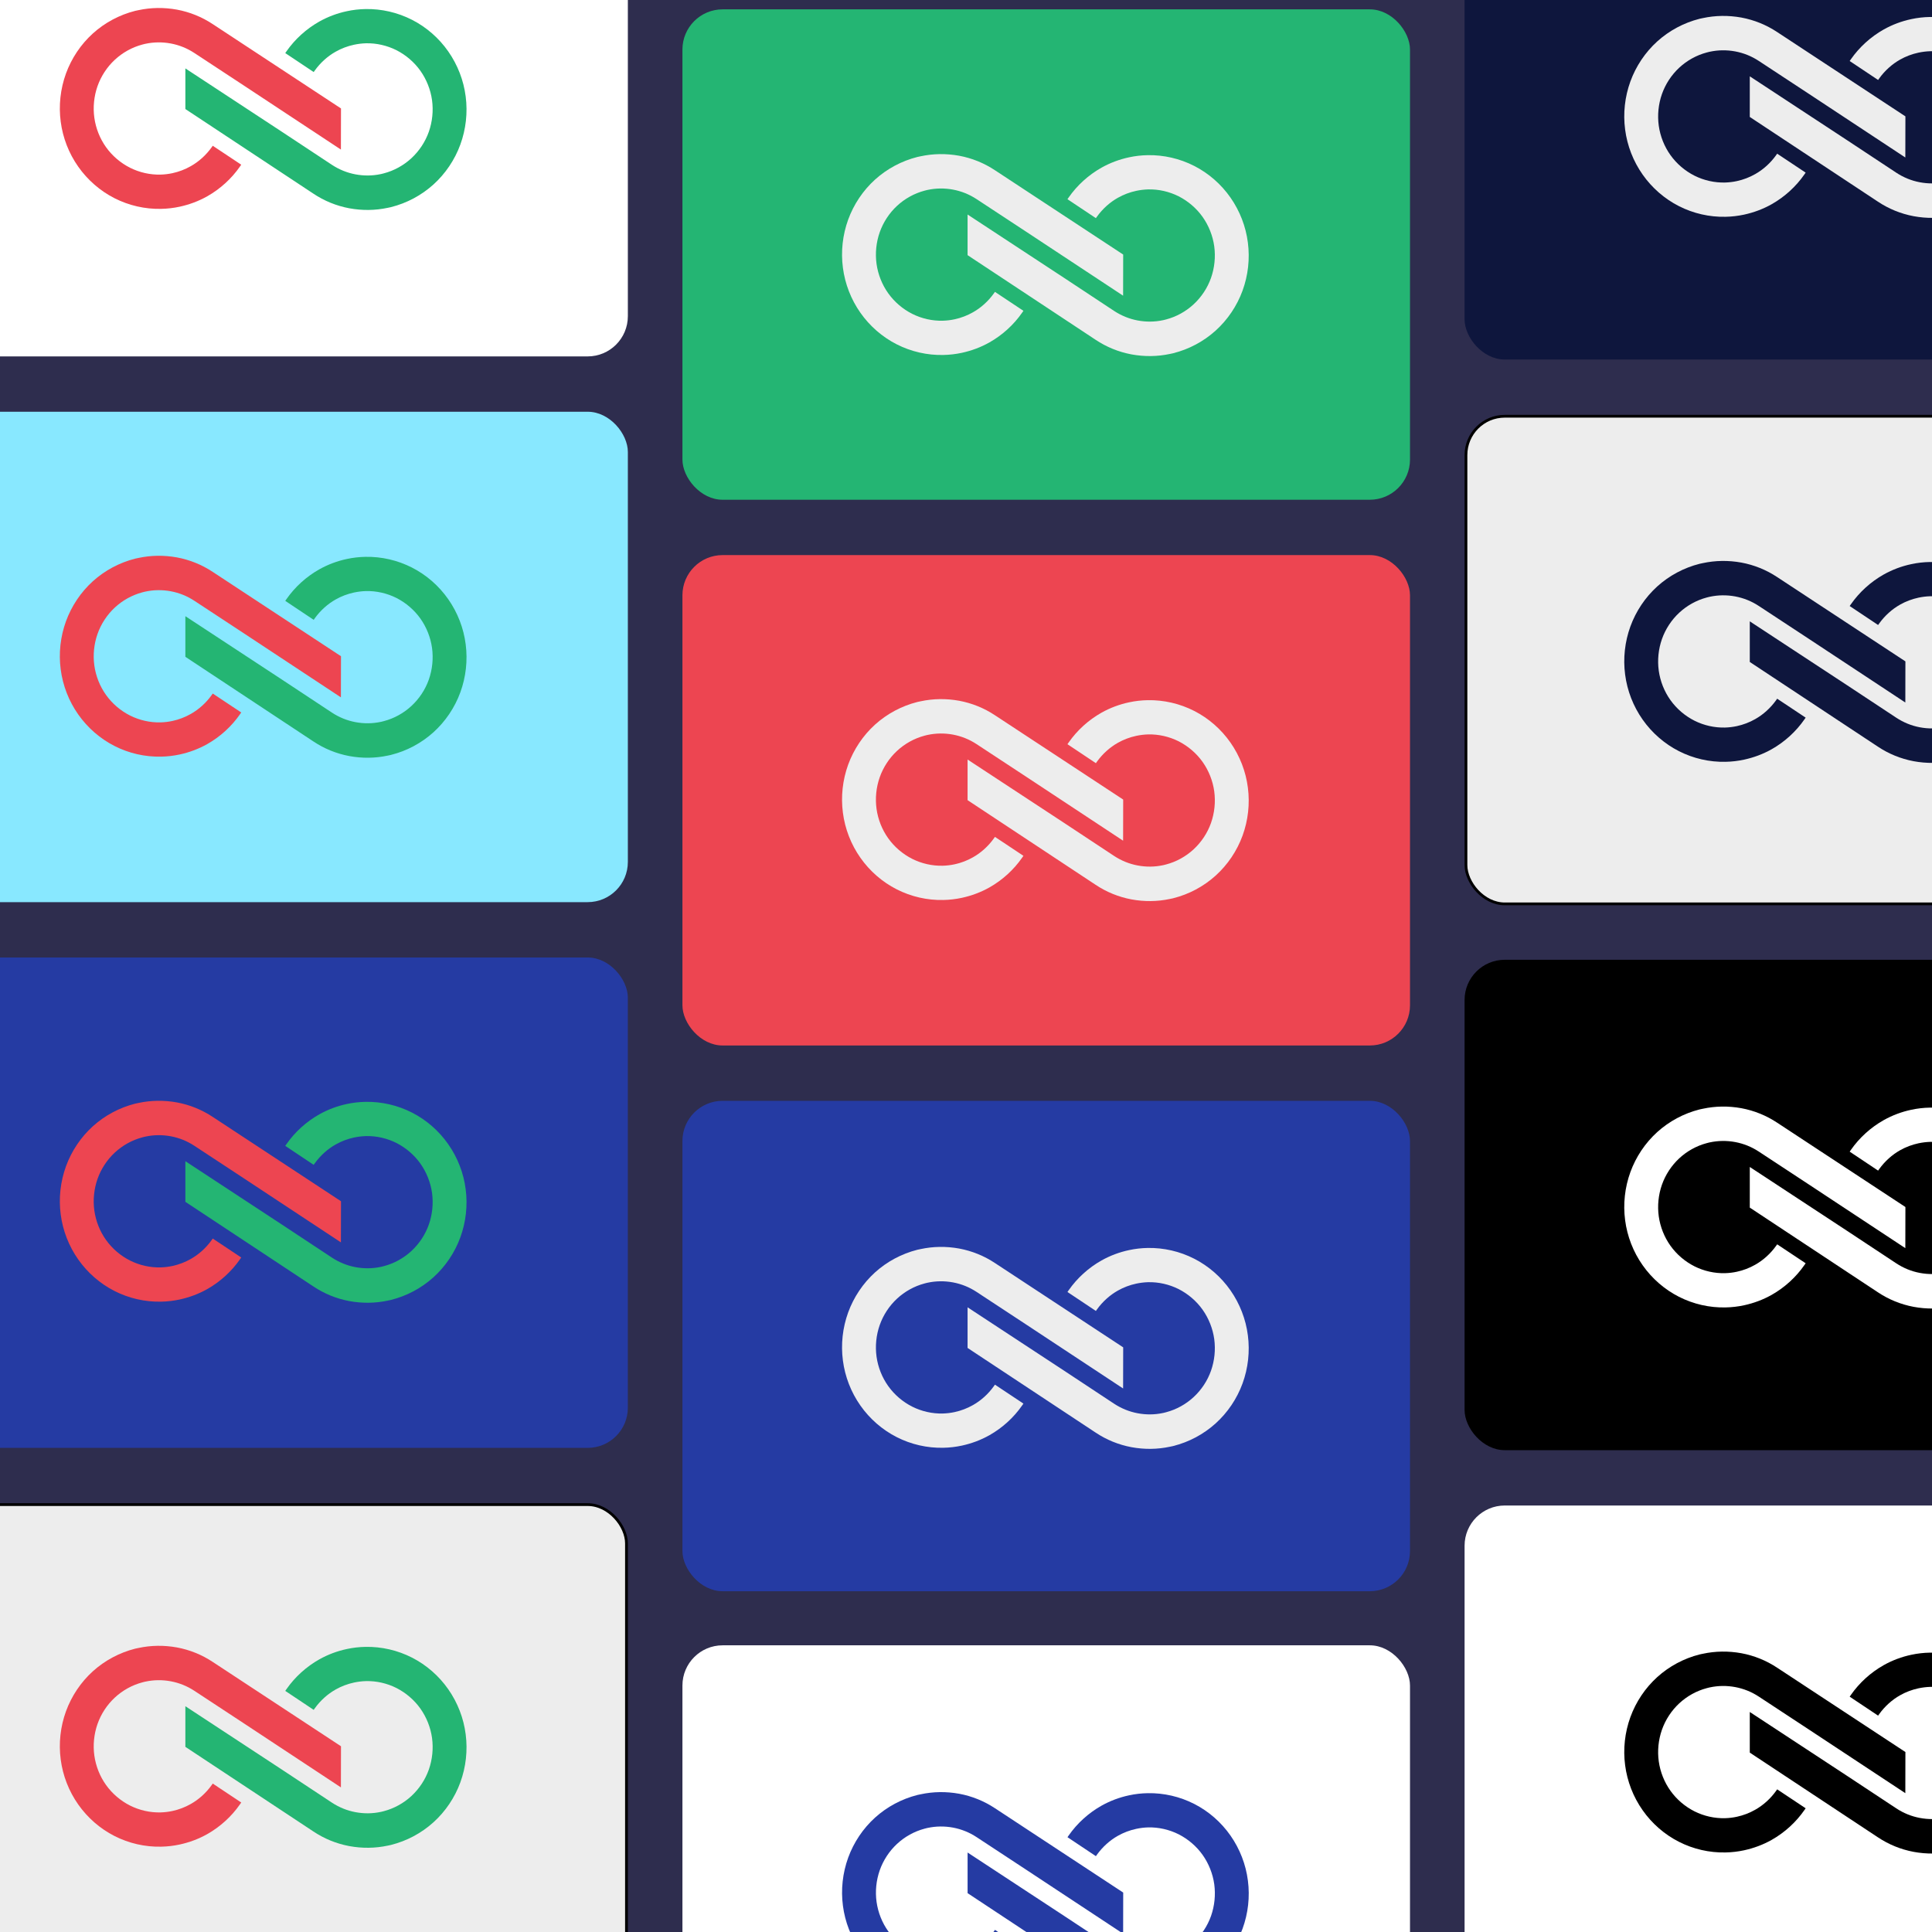 <svg width="620" height="620" viewBox="0 0 620 620" fill="none" xmlns="http://www.w3.org/2000/svg">
<rect x="0" y="0" width="620" height="620" fill="#808080" stroke="none"/>
<g clip-path="url(#clip0_702_46483)">
<rect width="620" height="620" fill="#2E2D4E"/>
<rect x="-32" y="-43" width="233.485" height="157.376" rx="12.9" fill="white"/>
<path d="M43.348 3.493C38.324 4.771 33.647 7.265 29.787 10.75C25.928 14.252 22.958 18.691 21.171 23.59C19.383 28.515 18.796 33.854 19.481 39.032C20.148 44.2 22.087 49.206 25.11 53.492C28.107 57.76 32.135 61.263 36.741 63.604C41.374 65.963 46.541 67.142 51.707 67.025C53.699 66.989 55.709 66.755 57.665 66.332C60.768 65.657 63.747 64.549 66.513 62.992C70.692 60.623 74.32 57.319 77.032 53.402L77.415 52.853L68.273 46.775L67.918 47.279C66.113 49.791 63.792 51.88 61.231 53.321C59.399 54.366 57.425 55.122 55.344 55.572C54.099 55.842 52.819 55.995 51.547 56.031C48.177 56.121 44.78 55.356 41.739 53.834C38.689 52.295 36.03 50.026 34.038 47.243C32.046 44.461 30.757 41.202 30.276 37.798C29.805 34.404 30.161 30.892 31.29 27.66C32.428 24.436 34.349 21.501 36.839 19.187C39.32 16.882 42.37 15.18 45.651 14.306L46.461 14.099L46.683 14.054C49.333 13.487 52.081 13.451 54.81 13.955C57.496 14.46 60.048 15.477 62.387 17.017L78.304 27.479L109.401 48L109.427 34.8L68.3 7.76C64.797 5.437 60.919 3.862 56.767 3.087C52.605 2.34 48.452 2.394 44.406 3.267L43.339 3.493H43.366H43.348Z" fill="#ED4551"/>
<path d="M125.504 66.458C130.528 65.198 135.215 62.703 139.083 59.219C142.951 55.725 145.939 51.286 147.726 46.397C149.523 41.481 150.118 36.15 149.443 30.973C148.793 25.805 146.855 20.798 143.849 16.503C140.861 12.226 136.851 8.724 132.236 6.365C127.603 3.997 122.436 2.808 117.279 2.907C115.287 2.943 113.277 3.168 111.321 3.592C108.217 4.249 105.239 5.365 102.473 6.914C98.294 9.273 94.648 12.578 91.927 16.485L91.544 17.035L100.668 23.122L101.024 22.617C102.829 20.114 105.159 18.025 107.72 16.585C109.551 15.549 111.525 14.802 113.624 14.352C114.869 14.09 116.149 13.928 117.421 13.892C120.791 13.811 124.188 14.586 127.229 16.107C130.262 17.656 132.929 19.934 134.903 22.707C136.878 25.499 138.176 28.758 138.647 32.153C139.11 35.556 138.745 39.059 137.616 42.291C136.477 45.515 134.548 48.432 132.04 50.755C129.541 53.069 126.5 54.753 123.219 55.617L122.41 55.824L122.187 55.869C119.537 56.437 116.79 56.464 114.06 55.95C111.374 55.446 108.822 54.411 106.483 52.871L90.593 42.372L59.487 21.951V34.989L100.552 62.136C104.047 64.468 107.924 66.053 112.068 66.836C116.23 67.602 120.382 67.557 124.428 66.692L125.495 66.467H125.486L125.504 66.458Z" fill="#24B573"/>
<rect x="-32" y="132.133" width="233.485" height="157.376" rx="12.9" fill="#88E8FF"/>
<path d="M43.348 179.282C38.324 180.56 33.647 183.054 29.787 186.539C25.928 190.041 22.958 194.48 21.171 199.379C19.383 204.304 18.796 209.643 19.481 214.821C20.148 219.989 22.087 224.995 25.11 229.281C28.107 233.549 32.135 237.052 36.741 239.393C41.374 241.752 46.541 242.932 51.707 242.814C53.699 242.778 55.709 242.544 57.665 242.121C60.768 241.446 63.747 240.338 66.513 238.781C70.692 236.413 74.32 233.108 77.032 229.191L77.415 228.642L68.273 222.564L67.918 223.068C66.113 225.581 63.792 227.67 61.231 229.11C59.399 230.155 57.425 230.911 55.344 231.361C54.099 231.631 52.819 231.784 51.547 231.82C48.177 231.91 44.78 231.145 41.739 229.623C38.689 228.084 36.03 225.815 34.038 223.032C32.046 220.25 30.757 216.991 30.276 213.587C29.805 210.193 30.161 206.681 31.29 203.449C32.428 200.225 34.349 197.29 36.839 194.976C39.32 192.671 42.37 190.969 45.651 190.095L46.461 189.888L46.683 189.843C49.333 189.276 52.081 189.24 54.81 189.744C57.496 190.249 60.048 191.266 62.387 192.806L78.304 203.268L109.401 223.789L109.427 210.589L68.3 183.549C64.797 181.226 60.919 179.651 56.767 178.876C52.605 178.129 48.452 178.183 44.406 179.056L43.339 179.282H43.366H43.348Z" fill="#ED4551"/>
<path d="M125.504 242.247C130.528 240.987 135.215 238.493 139.083 235.008C142.951 231.514 145.939 227.075 147.726 222.186C149.523 217.27 150.118 211.94 149.443 206.762C148.793 201.594 146.855 196.588 143.849 192.293C140.861 188.016 136.851 184.513 132.236 182.154C127.603 179.786 122.436 178.597 117.279 178.696C115.287 178.732 113.277 178.958 111.321 179.381C108.217 180.038 105.239 181.155 102.473 182.703C98.294 185.062 94.648 188.367 91.927 192.275L91.544 192.824L100.668 198.911L101.024 198.406C102.829 195.903 105.159 193.814 107.72 192.374C109.551 191.338 111.525 190.591 113.624 190.141C114.869 189.88 116.149 189.717 117.421 189.681C120.791 189.6 124.188 190.375 127.229 191.896C130.262 193.445 132.929 195.723 134.903 198.496C136.878 201.288 138.176 204.547 138.647 207.942C139.11 211.345 138.745 214.848 137.616 218.08C136.477 221.304 134.548 224.221 132.04 226.544C129.541 228.858 126.5 230.542 123.219 231.406L122.41 231.613L122.187 231.658C119.537 232.226 116.79 232.253 114.06 231.739C111.374 231.235 108.822 230.2 106.483 228.66L90.593 218.161L59.487 197.74V210.778L100.552 237.925C104.047 240.257 107.924 241.842 112.068 242.625C116.23 243.391 120.382 243.346 124.428 242.481L125.495 242.256H125.486L125.504 242.247Z" fill="#24B573"/>
<rect x="-32" y="307.266" width="233.485" height="157.376" rx="12.9" fill="#253BA3"/>
<path d="M43.348 354.182C38.324 355.461 33.647 357.955 29.787 361.439C25.928 364.942 22.958 369.381 21.171 374.279C19.383 379.204 18.796 384.544 19.481 389.721C20.148 394.889 22.087 399.896 25.11 404.182C28.107 408.45 32.135 411.952 36.741 414.293C41.374 416.652 46.541 417.832 51.707 417.715C53.699 417.679 55.709 417.445 57.665 417.022C60.768 416.346 63.747 415.239 66.513 413.681C70.692 411.313 74.32 408.008 77.032 404.092L77.415 403.542L68.273 397.465L67.918 397.969C66.113 400.481 63.792 402.57 61.231 404.011C59.399 405.055 57.425 405.811 55.344 406.262C54.099 406.532 52.819 406.685 51.547 406.721C48.177 406.811 44.78 406.046 41.739 404.524C38.689 402.984 36.03 400.715 34.038 397.933C32.046 395.151 30.757 391.891 30.276 388.488C29.805 385.093 30.161 381.581 31.29 378.349C32.428 375.125 34.349 372.19 36.839 369.876C39.32 367.571 42.37 365.869 45.651 364.996L46.461 364.789L46.683 364.744C49.333 364.176 52.081 364.14 54.81 364.645C57.496 365.149 60.048 366.166 62.387 367.706L78.304 378.169L109.401 398.689L109.427 385.489L68.3 358.45C64.797 356.127 60.919 354.551 56.767 353.777C52.605 353.029 48.452 353.083 44.406 353.957L43.339 354.182H43.366H43.348Z" fill="#ED4551"/>
<path d="M125.504 417.147C130.528 415.887 135.215 413.393 139.083 409.908C142.951 406.415 145.939 401.976 147.726 397.086C149.523 392.17 150.118 386.84 149.443 381.662C148.793 376.494 146.855 371.488 143.849 367.193C140.861 362.916 136.851 359.413 132.236 357.054C127.603 354.686 122.436 353.497 117.279 353.597C115.287 353.633 113.277 353.858 111.321 354.281C108.217 354.938 105.239 356.055 102.473 357.603C98.294 359.962 94.648 363.267 91.927 367.175L91.544 367.724L100.668 373.811L101.024 373.307C102.829 370.803 105.159 368.714 107.72 367.274C109.551 366.238 111.525 365.491 113.624 365.041C114.869 364.78 116.149 364.618 117.421 364.582C120.791 364.501 124.188 365.275 127.229 366.797C130.262 368.345 132.929 370.623 134.903 373.397C136.878 376.188 138.176 379.447 138.647 382.842C139.11 386.245 138.745 389.748 137.616 392.98C136.477 396.204 134.548 399.121 132.04 401.444C129.541 403.758 126.5 405.442 123.219 406.306L122.41 406.514L122.187 406.559C119.537 407.126 116.79 407.153 114.06 406.64C111.374 406.135 108.822 405.1 106.483 403.56L90.593 393.062L59.487 372.64V385.678L100.552 412.825C104.047 415.158 107.924 416.742 112.068 417.526C116.23 418.291 120.382 418.246 124.428 417.382L125.495 417.156H125.486L125.504 417.147Z" fill="#24B573"/>
<rect x="-31.556" y="482.842" width="232.597" height="156.489" rx="12.456" fill="#EDEDED"/>
<rect x="-31.556" y="482.842" width="232.597" height="156.489" rx="12.456" stroke="black" stroke-width="0.888"/>
<path d="M43.348 529.084C38.324 530.363 33.647 532.857 29.787 536.342C25.928 539.844 22.958 544.283 21.171 549.181C19.383 554.107 18.796 559.446 19.481 564.623C20.148 569.792 22.087 574.798 25.11 579.084C28.107 583.352 32.135 586.855 36.741 589.196C41.374 591.555 46.541 592.734 51.707 592.617C53.699 592.581 55.709 592.347 57.665 591.924C60.768 591.249 63.747 590.141 66.513 588.583C70.692 586.215 74.32 582.911 77.032 578.994L77.415 578.445L68.273 572.367L67.918 572.871C66.113 575.383 63.792 577.472 61.231 578.913C59.399 579.957 57.425 580.714 55.344 581.164C54.099 581.434 52.819 581.587 51.547 581.623C48.177 581.713 44.78 580.948 41.739 579.426C38.689 577.886 36.03 575.617 34.038 572.835C32.046 570.053 30.757 566.793 30.276 563.39C29.805 559.995 30.161 556.484 31.29 553.251C32.428 550.028 34.349 547.092 36.839 544.778C39.32 542.473 42.37 540.772 45.651 539.898L46.461 539.691L46.683 539.646C49.333 539.079 52.081 539.043 54.81 539.547C57.496 540.051 60.048 541.069 62.387 542.608L78.304 553.071L109.401 573.592L109.427 560.392L68.3 533.352C64.797 531.029 60.919 529.453 56.767 528.679C52.605 527.932 48.452 527.986 44.406 528.859L43.339 529.084H43.366H43.348Z" fill="#ED4551"/>
<path d="M125.504 592.05C130.528 590.789 135.215 588.295 139.083 584.81C142.951 581.317 145.939 576.878 147.726 571.989C149.523 567.072 150.118 561.742 149.443 556.565C148.793 551.396 146.855 546.39 143.849 542.095C140.861 537.818 136.851 534.315 132.236 531.956C127.603 529.588 122.436 528.4 117.279 528.499C115.287 528.535 113.277 528.76 111.321 529.183C108.217 529.841 105.239 530.957 102.473 532.506C98.294 534.865 94.648 538.169 91.927 542.077L91.544 542.626L100.668 548.713L101.024 548.209C102.829 545.706 105.159 543.617 107.72 542.176C109.551 541.141 111.525 540.393 113.624 539.943C114.869 539.682 116.149 539.52 117.421 539.484C120.791 539.403 124.188 540.177 127.229 541.699C130.262 543.248 132.929 545.526 134.903 548.299C136.878 551.09 138.176 554.35 138.647 557.744C139.11 561.148 138.745 564.65 137.616 567.883C136.477 571.106 134.548 574.024 132.04 576.347C129.541 578.661 126.5 580.344 123.219 581.209L122.41 581.416L122.187 581.461C119.537 582.028 116.79 582.055 114.06 581.542C111.374 581.038 108.822 580.002 106.483 578.463L90.593 567.964L59.487 547.543V560.58L100.552 587.728C104.047 590.06 107.924 591.645 112.068 592.428C116.23 593.193 120.382 593.148 124.428 592.284L125.495 592.059H125.486L125.504 592.05Z" fill="#24B573"/>
<rect x="219" y="3" width="233.485" height="157.376" rx="12.9" fill="#24B573"/>
<path d="M294.364 50.381C289.34 51.66 284.662 54.154 280.803 57.639C276.944 61.141 273.974 65.58 272.186 70.478C270.399 75.403 269.812 80.743 270.497 85.92C271.164 91.089 273.102 96.095 276.126 100.381C279.122 104.649 283.151 108.151 287.757 110.492C292.39 112.852 297.556 114.031 302.723 113.914C304.715 113.878 306.724 113.644 308.681 113.221C311.784 112.545 314.763 111.438 317.528 109.88C321.708 107.512 325.336 104.208 328.048 100.291L328.43 99.742L319.289 93.664L318.933 94.168C317.128 96.68 314.807 98.769 312.246 100.21C310.415 101.254 308.44 102.011 306.36 102.461C305.115 102.731 303.834 102.884 302.563 102.92C299.192 103.01 295.795 102.245 292.754 100.723C289.704 99.183 287.045 96.914 285.053 94.132C283.062 91.35 281.772 88.09 281.292 84.687C280.821 81.292 281.176 77.781 282.306 74.548C283.444 71.325 285.365 68.389 287.855 66.075C290.336 63.77 293.386 62.068 296.667 61.195L297.476 60.988L297.698 60.943C300.348 60.376 303.096 60.34 305.826 60.844C308.512 61.348 311.064 62.366 313.402 63.905L329.32 74.368L360.416 94.888L360.443 81.688L319.316 54.649C315.812 52.326 311.935 50.75 307.782 49.976C303.621 49.229 299.468 49.283 295.422 50.156L294.355 50.381H294.382H294.364Z" fill="#EDEDED"/>
<path d="M376.52 113.347C381.544 112.086 386.23 109.592 390.099 106.108C393.967 102.614 396.955 98.175 398.742 93.286C400.538 88.37 401.134 83.039 400.458 77.862C399.809 72.693 397.87 67.687 394.865 63.392C391.877 59.115 387.867 55.613 383.251 53.254C378.618 50.886 373.452 49.697 368.294 49.796C366.303 49.832 364.293 50.057 362.337 50.48C359.233 51.138 356.254 52.254 353.489 53.803C349.309 56.162 345.663 59.466 342.942 63.374L342.56 63.923L351.683 70.01L352.039 69.506C353.844 67.003 356.174 64.914 358.735 63.473C360.567 62.438 362.541 61.69 364.64 61.24C365.885 60.979 367.165 60.817 368.437 60.781C371.807 60.7 375.204 61.474 378.245 62.996C381.277 64.545 383.945 66.823 385.919 69.596C387.893 72.387 389.191 75.647 389.663 79.041C390.125 82.445 389.761 85.947 388.631 89.18C387.493 92.403 385.563 95.321 383.056 97.644C380.557 99.958 377.516 101.642 374.235 102.506L373.425 102.713L373.203 102.758C370.553 103.325 367.805 103.352 365.075 102.839C362.39 102.335 359.838 101.299 357.499 99.76L341.608 89.261L310.503 68.84V81.878L351.568 109.025C355.063 111.357 358.94 112.942 363.084 113.725C367.245 114.49 371.398 114.445 375.444 113.581L376.511 113.356H376.502L376.52 113.347Z" fill="#EDEDED"/>
<rect x="219" y="178.133" width="233.485" height="157.376" rx="12.9" fill="#ED4551"/>
<path d="M294.364 225.282C289.34 226.56 284.662 229.054 280.803 232.539C276.944 236.041 273.974 240.48 272.186 245.379C270.399 250.304 269.812 255.643 270.497 260.821C271.164 265.989 273.102 270.995 276.126 275.281C279.122 279.549 283.151 283.052 287.757 285.393C292.39 287.752 297.556 288.932 302.723 288.814C304.715 288.778 306.724 288.544 308.681 288.121C311.784 287.446 314.763 286.338 317.528 284.781C321.708 282.413 325.336 279.108 328.048 275.191L328.43 274.642L319.289 268.564L318.933 269.068C317.128 271.581 314.807 273.67 312.246 275.11C310.415 276.155 308.44 276.911 306.36 277.361C305.115 277.631 303.834 277.784 302.563 277.82C299.192 277.91 295.795 277.145 292.754 275.623C289.704 274.084 287.045 271.815 285.053 269.032C283.062 266.25 281.772 262.991 281.292 259.587C280.821 256.193 281.176 252.681 282.306 249.449C283.444 246.225 285.365 243.29 287.855 240.976C290.336 238.671 293.386 236.969 296.667 236.095L297.476 235.888L297.698 235.843C300.348 235.276 303.096 235.24 305.826 235.744C308.512 236.249 311.064 237.266 313.402 238.806L329.32 249.268L360.416 269.789L360.443 256.589L319.316 229.549C315.812 227.226 311.935 225.651 307.782 224.876C303.621 224.129 299.468 224.183 295.422 225.056L294.355 225.282H294.382H294.364Z" fill="#EDEDED"/>
<path d="M376.52 288.247C381.544 286.987 386.23 284.493 390.099 281.008C393.967 277.514 396.955 273.075 398.742 268.186C400.538 263.27 401.134 257.94 400.458 252.762C399.809 247.594 397.87 242.588 394.865 238.293C391.877 234.016 387.867 230.513 383.251 228.154C378.618 225.786 373.452 224.597 368.294 224.696C366.303 224.732 364.293 224.958 362.337 225.381C359.233 226.038 356.254 227.155 353.489 228.703C349.309 231.062 345.663 234.367 342.942 238.275L342.56 238.824L351.683 244.911L352.039 244.406C353.844 241.903 356.174 239.814 358.735 238.374C360.567 237.338 362.541 236.591 364.64 236.141C365.885 235.88 367.165 235.717 368.437 235.681C371.807 235.6 375.204 236.375 378.245 237.896C381.277 239.445 383.945 241.723 385.919 244.496C387.893 247.288 389.191 250.547 389.663 253.942C390.125 257.345 389.761 260.848 388.631 264.08C387.493 267.304 385.563 270.221 383.056 272.544C380.557 274.858 377.516 276.542 374.235 277.406L373.425 277.613L373.203 277.658C370.553 278.226 367.805 278.253 365.075 277.739C362.39 277.235 359.838 276.2 357.499 274.66L341.608 264.161L310.503 243.74V256.778L351.568 283.925C355.063 286.257 358.94 287.842 363.084 288.625C367.245 289.391 371.398 289.346 375.444 288.481L376.511 288.256H376.502L376.52 288.247Z" fill="#EDEDED"/>
<rect x="219" y="353.266" width="233.485" height="157.376" rx="12.9" fill="#253BA3"/>
<path d="M294.364 401.071C289.34 402.349 284.662 404.843 280.803 408.328C276.944 411.831 273.974 416.269 272.186 421.168C270.399 426.093 269.812 431.432 270.497 436.61C271.164 441.778 273.102 446.784 276.126 451.07C279.122 455.338 283.151 458.841 287.757 461.182C292.39 463.541 297.556 464.721 302.723 464.604C304.715 464.568 306.724 464.333 308.681 463.91C311.784 463.235 314.763 462.127 317.528 460.57C321.708 458.202 325.336 454.897 328.048 450.98L328.43 450.431L319.289 444.353L318.933 444.858C317.128 447.37 314.807 449.459 312.246 450.899C310.415 451.944 308.44 452.7 306.36 453.15C305.115 453.42 303.834 453.573 302.563 453.61C299.192 453.7 295.795 452.934 292.754 451.413C289.704 449.873 287.045 447.604 285.053 444.822C283.062 442.039 281.772 438.78 281.292 435.376C280.821 431.982 281.176 428.47 282.306 425.238C283.444 422.014 285.365 419.079 287.855 416.765C290.336 414.46 293.386 412.758 296.667 411.885L297.476 411.677L297.698 411.632C300.348 411.065 303.096 411.029 305.826 411.533C308.512 412.038 311.064 413.055 313.402 414.595L329.32 425.058L360.416 445.578L360.443 432.378L319.316 405.339C315.812 403.016 311.935 401.44 307.782 400.665C303.621 399.918 299.468 399.972 295.422 400.846L294.355 401.071H294.382H294.364Z" fill="#EDEDED"/>
<path d="M376.52 464.036C381.544 462.776 386.23 460.281 390.099 456.797C393.967 453.303 396.955 448.864 398.742 443.975C400.538 439.059 401.134 433.728 400.458 428.551C399.809 423.383 397.87 418.376 394.865 414.081C391.877 409.804 387.867 406.302 383.251 403.943C378.618 401.575 373.452 400.386 368.294 400.485C366.303 400.521 364.293 400.746 362.337 401.17C359.233 401.827 356.254 402.943 353.489 404.492C349.309 406.851 345.663 410.156 342.942 414.063L342.56 414.613L351.683 420.699L352.039 420.195C353.844 417.692 356.174 415.603 358.735 414.162C360.567 413.127 362.541 412.38 364.64 411.929C365.885 411.668 367.165 411.506 368.437 411.47C371.807 411.389 375.204 412.164 378.245 413.685C381.277 415.234 383.945 417.512 385.919 420.285C387.893 423.076 389.191 426.336 389.663 429.73C390.125 433.134 389.761 436.637 388.631 439.869C387.493 443.093 385.563 446.01 383.056 448.333C380.557 450.647 377.516 452.331 374.235 453.195L373.425 453.402L373.203 453.447C370.553 454.015 367.805 454.042 365.075 453.528C362.39 453.024 359.838 451.989 357.499 450.449L341.608 439.95L310.503 419.529V432.567L351.568 459.714C355.063 462.046 358.94 463.631 363.084 464.414C367.245 465.18 371.398 465.135 375.444 464.27L376.511 464.045H376.502L376.52 464.036Z" fill="#EDEDED"/>
<rect x="219" y="528" width="233.485" height="157.376" rx="12.9" fill="white"/>
<path d="M294.372 576.035C289.347 577.314 284.67 579.808 280.811 583.293C276.951 586.795 273.981 591.234 272.194 596.133C270.407 601.058 269.82 606.397 270.504 611.575C271.171 616.743 273.11 621.749 276.133 626.035C279.13 630.303 283.158 633.806 287.765 636.147C292.397 638.506 297.564 639.685 302.73 639.568C304.722 639.532 306.732 639.298 308.688 638.875C311.792 638.2 314.771 637.092 317.536 635.535C321.716 633.166 325.344 629.862 328.056 625.945L328.438 625.396L319.297 619.318L318.941 619.822C317.136 622.334 314.815 624.423 312.254 625.864C310.422 626.909 308.448 627.665 306.367 628.115C305.122 628.385 303.842 628.538 302.57 628.574C299.2 628.664 295.803 627.899 292.762 626.377C289.712 624.838 287.053 622.569 285.061 619.786C283.069 617.004 281.78 613.745 281.3 610.341C280.829 606.947 281.184 603.435 282.314 600.202C283.452 596.979 285.373 594.044 287.862 591.73C290.343 589.425 293.393 587.723 296.675 586.849L297.484 586.642L297.706 586.597C300.356 586.03 303.104 585.994 305.834 586.498C308.519 587.002 311.071 588.02 313.41 589.56L329.327 600.022L360.424 620.543L360.451 607.343L319.324 580.303C315.82 577.98 311.943 576.405 307.79 575.63C303.629 574.883 299.476 574.937 295.43 575.81L294.363 576.035H294.389H294.372Z" fill="#253BA3"/>
<path d="M376.528 639.001C381.552 637.74 386.238 635.246 390.106 631.762C393.975 628.268 396.962 623.829 398.75 618.94C400.546 614.024 401.142 608.693 400.466 603.516C399.817 598.347 397.878 593.341 394.873 589.046C391.885 584.769 387.874 581.267 383.259 578.908C378.626 576.54 373.46 575.351 368.302 575.45C366.31 575.486 364.301 575.711 362.344 576.134C359.241 576.792 356.262 577.908 353.496 579.457C349.317 581.816 345.671 585.12 342.95 589.028L342.568 589.577L351.691 595.664L352.047 595.16C353.852 592.657 356.182 590.568 358.743 589.127C360.575 588.092 362.549 587.344 364.647 586.894C365.892 586.633 367.173 586.471 368.445 586.435C371.815 586.354 375.212 587.128 378.253 588.65C381.285 590.199 383.953 592.477 385.927 595.25C387.901 598.041 389.199 601.301 389.671 604.695C390.133 608.099 389.768 611.601 388.639 614.834C387.501 618.057 385.571 620.975 383.064 623.298C380.565 625.612 377.524 627.296 374.242 628.16L373.433 628.367L373.211 628.412C370.561 628.979 367.813 629.006 365.083 628.493C362.398 627.989 359.846 626.953 357.507 625.414L341.616 614.915L310.511 594.494V607.532L351.576 634.679C355.07 637.011 358.947 638.596 363.091 639.379C367.253 640.144 371.406 640.099 375.452 639.235L376.519 639.01H376.51L376.528 639.001Z" fill="#253BA3"/>
<rect x="470" y="-42" width="233.485" height="157.376" rx="12.9" fill="#0E163D"/>
<path d="M545.387 6.035C540.363 7.314 535.686 9.808 531.826 13.293C527.967 16.795 524.997 21.234 523.21 26.133C521.422 31.058 520.835 36.397 521.52 41.575C522.187 46.743 524.126 51.749 527.149 56.035C530.146 60.303 534.174 63.806 538.78 66.147C543.413 68.506 548.58 69.685 553.746 69.568C555.738 69.532 557.748 69.298 559.704 68.875C562.807 68.2 565.786 67.092 568.552 65.534C572.731 63.166 576.359 59.862 579.072 55.945L579.454 55.396L570.313 49.318L569.957 49.822C568.152 52.334 565.831 54.423 563.27 55.864C561.438 56.909 559.464 57.665 557.383 58.115C556.138 58.385 554.858 58.538 553.586 58.574C550.216 58.664 546.819 57.899 543.778 56.377C540.728 54.838 538.069 52.569 536.077 49.786C534.085 47.004 532.796 43.745 532.315 40.341C531.844 36.947 532.2 33.435 533.329 30.202C534.467 26.979 536.388 24.044 538.878 21.73C541.359 19.425 544.409 17.723 547.69 16.849L548.5 16.642L548.722 16.597C551.372 16.03 554.12 15.994 556.849 16.498C559.535 17.003 562.087 18.02 564.426 19.56L580.343 30.022L611.44 50.543L611.466 37.343L570.339 10.303C566.836 7.98 562.959 6.405 558.806 5.63C554.644 4.883 550.491 4.937 546.445 5.81L545.378 6.035H545.405H545.387Z" fill="#EDEDED"/>
<path d="M627.543 69.001C632.568 67.741 637.254 65.246 641.122 61.762C644.99 58.268 647.978 53.829 649.765 48.94C651.562 44.024 652.157 38.693 651.482 33.516C650.832 28.348 648.894 23.341 645.888 19.047C642.9 14.77 638.89 11.267 634.275 8.908C629.642 6.54 624.475 5.351 619.318 5.45C617.326 5.486 615.316 5.711 613.36 6.135C610.257 6.792 607.278 7.908 604.512 9.457C600.333 11.816 596.687 15.121 593.966 19.029L593.583 19.578L602.707 25.665L603.063 25.16C604.868 22.657 607.198 20.568 609.759 19.128C611.59 18.092 613.565 17.345 615.663 16.895C616.908 16.633 618.189 16.471 619.46 16.435C622.83 16.354 626.227 17.129 629.268 18.65C632.301 20.199 634.968 22.477 636.943 25.25C638.917 28.042 640.215 31.301 640.686 34.696C641.149 38.099 640.784 41.602 639.655 44.834C638.516 48.058 636.587 50.975 634.079 53.298C631.58 55.612 628.539 57.296 625.258 58.16L624.449 58.367L624.226 58.412C621.577 58.98 618.829 59.007 616.099 58.493C613.413 57.989 610.861 56.954 608.523 55.414L592.632 44.915L561.526 24.494V37.532L602.591 64.679C606.086 67.011 609.963 68.596 614.107 69.379C618.269 70.145 622.421 70.1 626.467 69.235L627.534 69.01H627.526L627.543 69.001Z" fill="#EDEDED"/>
<rect x="470.444" y="133.577" width="232.597" height="156.489" rx="12.456" fill="#EDEDED"/>
<rect x="470.444" y="133.577" width="232.597" height="156.489" rx="12.456" stroke="black" stroke-width="0.888"/>
<path d="M545.387 180.938C540.363 182.216 535.686 184.711 531.826 188.195C527.967 191.698 524.997 196.137 523.21 201.035C521.422 205.96 520.835 211.3 521.52 216.477C522.187 221.645 524.126 226.652 527.149 230.938C530.146 235.205 534.174 238.708 538.78 241.049C543.413 243.408 548.58 244.588 553.746 244.471C555.738 244.435 557.748 244.201 559.704 243.777C562.807 243.102 565.786 241.995 568.552 240.437C572.731 238.069 576.359 234.764 579.072 230.848L579.454 230.298L570.313 224.22L569.957 224.725C568.152 227.237 565.831 229.326 563.27 230.766C561.438 231.811 559.464 232.567 557.383 233.017C556.138 233.288 554.858 233.441 553.586 233.477C550.216 233.567 546.819 232.801 543.778 231.28C540.728 229.74 538.069 227.471 536.077 224.689C534.085 221.906 532.796 218.647 532.315 215.243C531.844 211.849 532.2 208.337 533.329 205.105C534.467 201.881 536.388 198.946 538.878 196.632C541.359 194.327 544.409 192.625 547.69 191.752L548.5 191.545L548.722 191.5C551.372 190.932 554.12 190.896 556.849 191.401C559.535 191.905 562.087 192.922 564.426 194.462L580.343 204.925L611.44 225.445L611.466 212.245L570.339 185.206C566.836 182.883 562.959 181.307 558.806 180.533C554.644 179.785 550.491 179.839 546.445 180.713L545.378 180.938H545.405H545.387Z" fill="#0E163D"/>
<path d="M627.543 243.904C632.568 242.643 637.254 240.149 641.122 236.664C644.99 233.171 647.978 228.732 649.765 223.842C651.562 218.926 652.157 213.596 651.482 208.418C650.832 203.25 648.894 198.244 645.888 193.949C642.9 189.672 638.89 186.169 634.275 183.81C629.642 181.442 624.475 180.254 619.318 180.353C617.326 180.389 615.316 180.614 613.36 181.037C610.257 181.694 607.278 182.811 604.512 184.359C600.333 186.719 596.687 190.023 593.966 193.931L593.583 194.48L602.707 200.567L603.063 200.063C604.868 197.559 607.198 195.471 609.759 194.03C611.59 192.994 613.565 192.247 615.663 191.797C616.908 191.536 618.189 191.374 619.46 191.338C622.83 191.257 626.227 192.031 629.268 193.553C632.301 195.101 634.968 197.379 636.943 200.153C638.917 202.944 640.215 206.203 640.686 209.598C641.149 213.001 640.784 216.504 639.655 219.737C638.516 222.96 636.587 225.877 634.079 228.2C631.58 230.514 628.539 232.198 625.258 233.063L624.449 233.27L624.226 233.315C621.577 233.882 618.829 233.909 616.099 233.396C613.413 232.892 610.861 231.856 608.523 230.316L592.632 219.818L561.526 199.396V212.434L602.591 239.582C606.086 241.914 609.963 243.498 614.107 244.282C618.269 245.047 622.421 245.002 626.467 244.138L627.534 243.913H627.526L627.543 243.904Z" fill="#0E163D"/>
<rect x="470" y="308" width="233.485" height="157.376" rx="12.9" fill="black"/>
<path d="M545.387 356.035C540.363 357.314 535.686 359.808 531.826 363.293C527.967 366.795 524.997 371.234 523.21 376.133C521.422 381.058 520.835 386.397 521.52 391.575C522.187 396.743 524.126 401.749 527.149 406.035C530.146 410.303 534.174 413.806 538.78 416.147C543.413 418.506 548.58 419.685 553.746 419.568C555.738 419.532 557.748 419.298 559.704 418.875C562.807 418.2 565.786 417.092 568.552 415.535C572.731 413.166 576.359 409.862 579.072 405.945L579.454 405.396L570.313 399.318L569.957 399.822C568.152 402.334 565.831 404.423 563.27 405.864C561.438 406.909 559.464 407.665 557.383 408.115C556.138 408.385 554.858 408.538 553.586 408.574C550.216 408.664 546.819 407.899 543.778 406.377C540.728 404.838 538.069 402.569 536.077 399.786C534.085 397.004 532.796 393.745 532.315 390.341C531.844 386.947 532.2 383.435 533.329 380.202C534.467 376.979 536.388 374.044 538.878 371.73C541.359 369.425 544.409 367.723 547.69 366.849L548.5 366.642L548.722 366.597C551.372 366.03 554.12 365.994 556.849 366.498C559.535 367.002 562.087 368.02 564.426 369.56L580.343 380.022L611.44 400.543L611.466 387.343L570.339 360.303C566.836 357.98 562.959 356.405 558.806 355.63C554.644 354.883 550.491 354.937 546.445 355.81L545.378 356.035H545.405H545.387Z" fill="white"/>
<path d="M627.543 419.001C632.568 417.74 637.254 415.246 641.122 411.762C644.99 408.268 647.978 403.829 649.765 398.94C651.562 394.024 652.157 388.693 651.482 383.516C650.832 378.347 648.894 373.341 645.888 369.046C642.9 364.769 638.89 361.267 634.275 358.908C629.642 356.54 624.475 355.351 619.318 355.45C617.326 355.486 615.316 355.711 613.36 356.134C610.257 356.792 607.278 357.908 604.512 359.457C600.333 361.816 596.687 365.12 593.966 369.028L593.583 369.577L602.707 375.664L603.063 375.16C604.868 372.657 607.198 370.568 609.759 369.127C611.59 368.092 613.565 367.344 615.663 366.894C616.908 366.633 618.189 366.471 619.46 366.435C622.83 366.354 626.227 367.128 629.268 368.65C632.301 370.199 634.968 372.477 636.943 375.25C638.917 378.041 640.215 381.301 640.686 384.695C641.149 388.099 640.784 391.601 639.655 394.834C638.516 398.057 636.587 400.975 634.079 403.298C631.58 405.612 628.539 407.296 625.258 408.16L624.449 408.367L624.226 408.412C621.577 408.979 618.829 409.006 616.099 408.493C613.413 407.989 610.861 406.953 608.523 405.414L592.632 394.915L561.526 374.494V387.532L602.591 414.679C606.086 417.011 609.963 418.596 614.107 419.379C618.269 420.144 622.421 420.099 626.467 419.235L627.534 419.01H627.526L627.543 419.001Z" fill="white"/>
<rect x="470" y="483.133" width="233.485" height="157.376" rx="12.9" fill="white"/>
<path d="M545.387 530.938C540.363 532.216 535.686 534.711 531.826 538.195C527.967 541.698 524.997 546.137 523.21 551.035C521.422 555.96 520.835 561.3 521.52 566.477C522.187 571.645 524.126 576.652 527.149 580.938C530.146 585.205 534.174 588.708 538.78 591.049C543.413 593.408 548.58 594.588 553.746 594.471C555.738 594.435 557.748 594.201 559.704 593.777C562.807 593.102 565.786 591.995 568.552 590.437C572.731 588.069 576.359 584.764 579.072 580.848L579.454 580.298L570.313 574.22L569.957 574.725C568.152 577.237 565.831 579.326 563.27 580.766C561.438 581.811 559.464 582.567 557.383 583.017C556.138 583.288 554.858 583.441 553.586 583.477C550.216 583.567 546.819 582.801 543.778 581.28C540.728 579.74 538.069 577.471 536.077 574.689C534.085 571.906 532.796 568.647 532.315 565.243C531.844 561.849 532.2 558.337 533.329 555.105C534.467 551.881 536.388 548.946 538.878 546.632C541.359 544.327 544.409 542.625 547.69 541.752L548.5 541.545L548.722 541.5C551.372 540.932 554.12 540.896 556.849 541.401C559.535 541.905 562.087 542.922 564.426 544.462L580.343 554.925L611.44 575.445L611.466 562.245L570.339 535.206C566.836 532.883 562.959 531.307 558.806 530.533C554.644 529.785 550.491 529.839 546.445 530.713L545.378 530.938H545.405H545.387Z" fill="black"/>
<path d="M627.543 593.903C632.568 592.643 637.254 590.149 641.122 586.664C644.99 583.17 647.978 578.731 649.765 573.842C651.562 568.926 652.157 563.596 651.482 558.418C650.832 553.25 648.894 548.244 645.888 543.949C642.9 539.672 638.89 536.169 634.275 533.81C629.642 531.442 624.475 530.253 619.318 530.352C617.326 530.388 615.316 530.614 613.36 531.037C610.257 531.694 607.278 532.811 604.512 534.359C600.333 536.718 596.687 540.023 593.966 543.931L593.583 544.48L602.707 550.567L603.063 550.062C604.868 547.559 607.198 545.47 609.759 544.03C611.59 542.994 613.565 542.247 615.663 541.797C616.908 541.536 618.189 541.373 619.46 541.337C622.83 541.256 626.227 542.031 629.268 543.552C632.301 545.101 634.968 547.379 636.943 550.152C638.917 552.944 640.215 556.203 640.686 559.598C641.149 563.001 640.784 566.504 639.655 569.736C638.516 572.96 636.587 575.877 634.079 578.2C631.58 580.514 628.539 582.198 625.258 583.062L624.449 583.269L624.226 583.314C621.577 583.882 618.829 583.909 616.099 583.396C613.413 582.891 610.861 581.856 608.523 580.316L592.632 569.817L561.526 549.396V562.434L602.591 589.581C606.086 591.913 609.963 593.498 614.107 594.281C618.269 595.047 622.421 595.002 626.467 594.137L627.534 593.912H627.526L627.543 593.903Z" fill="black"/>
</g>
<defs>
<clipPath id="clip0_702_46483">
<rect width="620" height="620" fill="white"/>
</clipPath>
</defs>
</svg>

